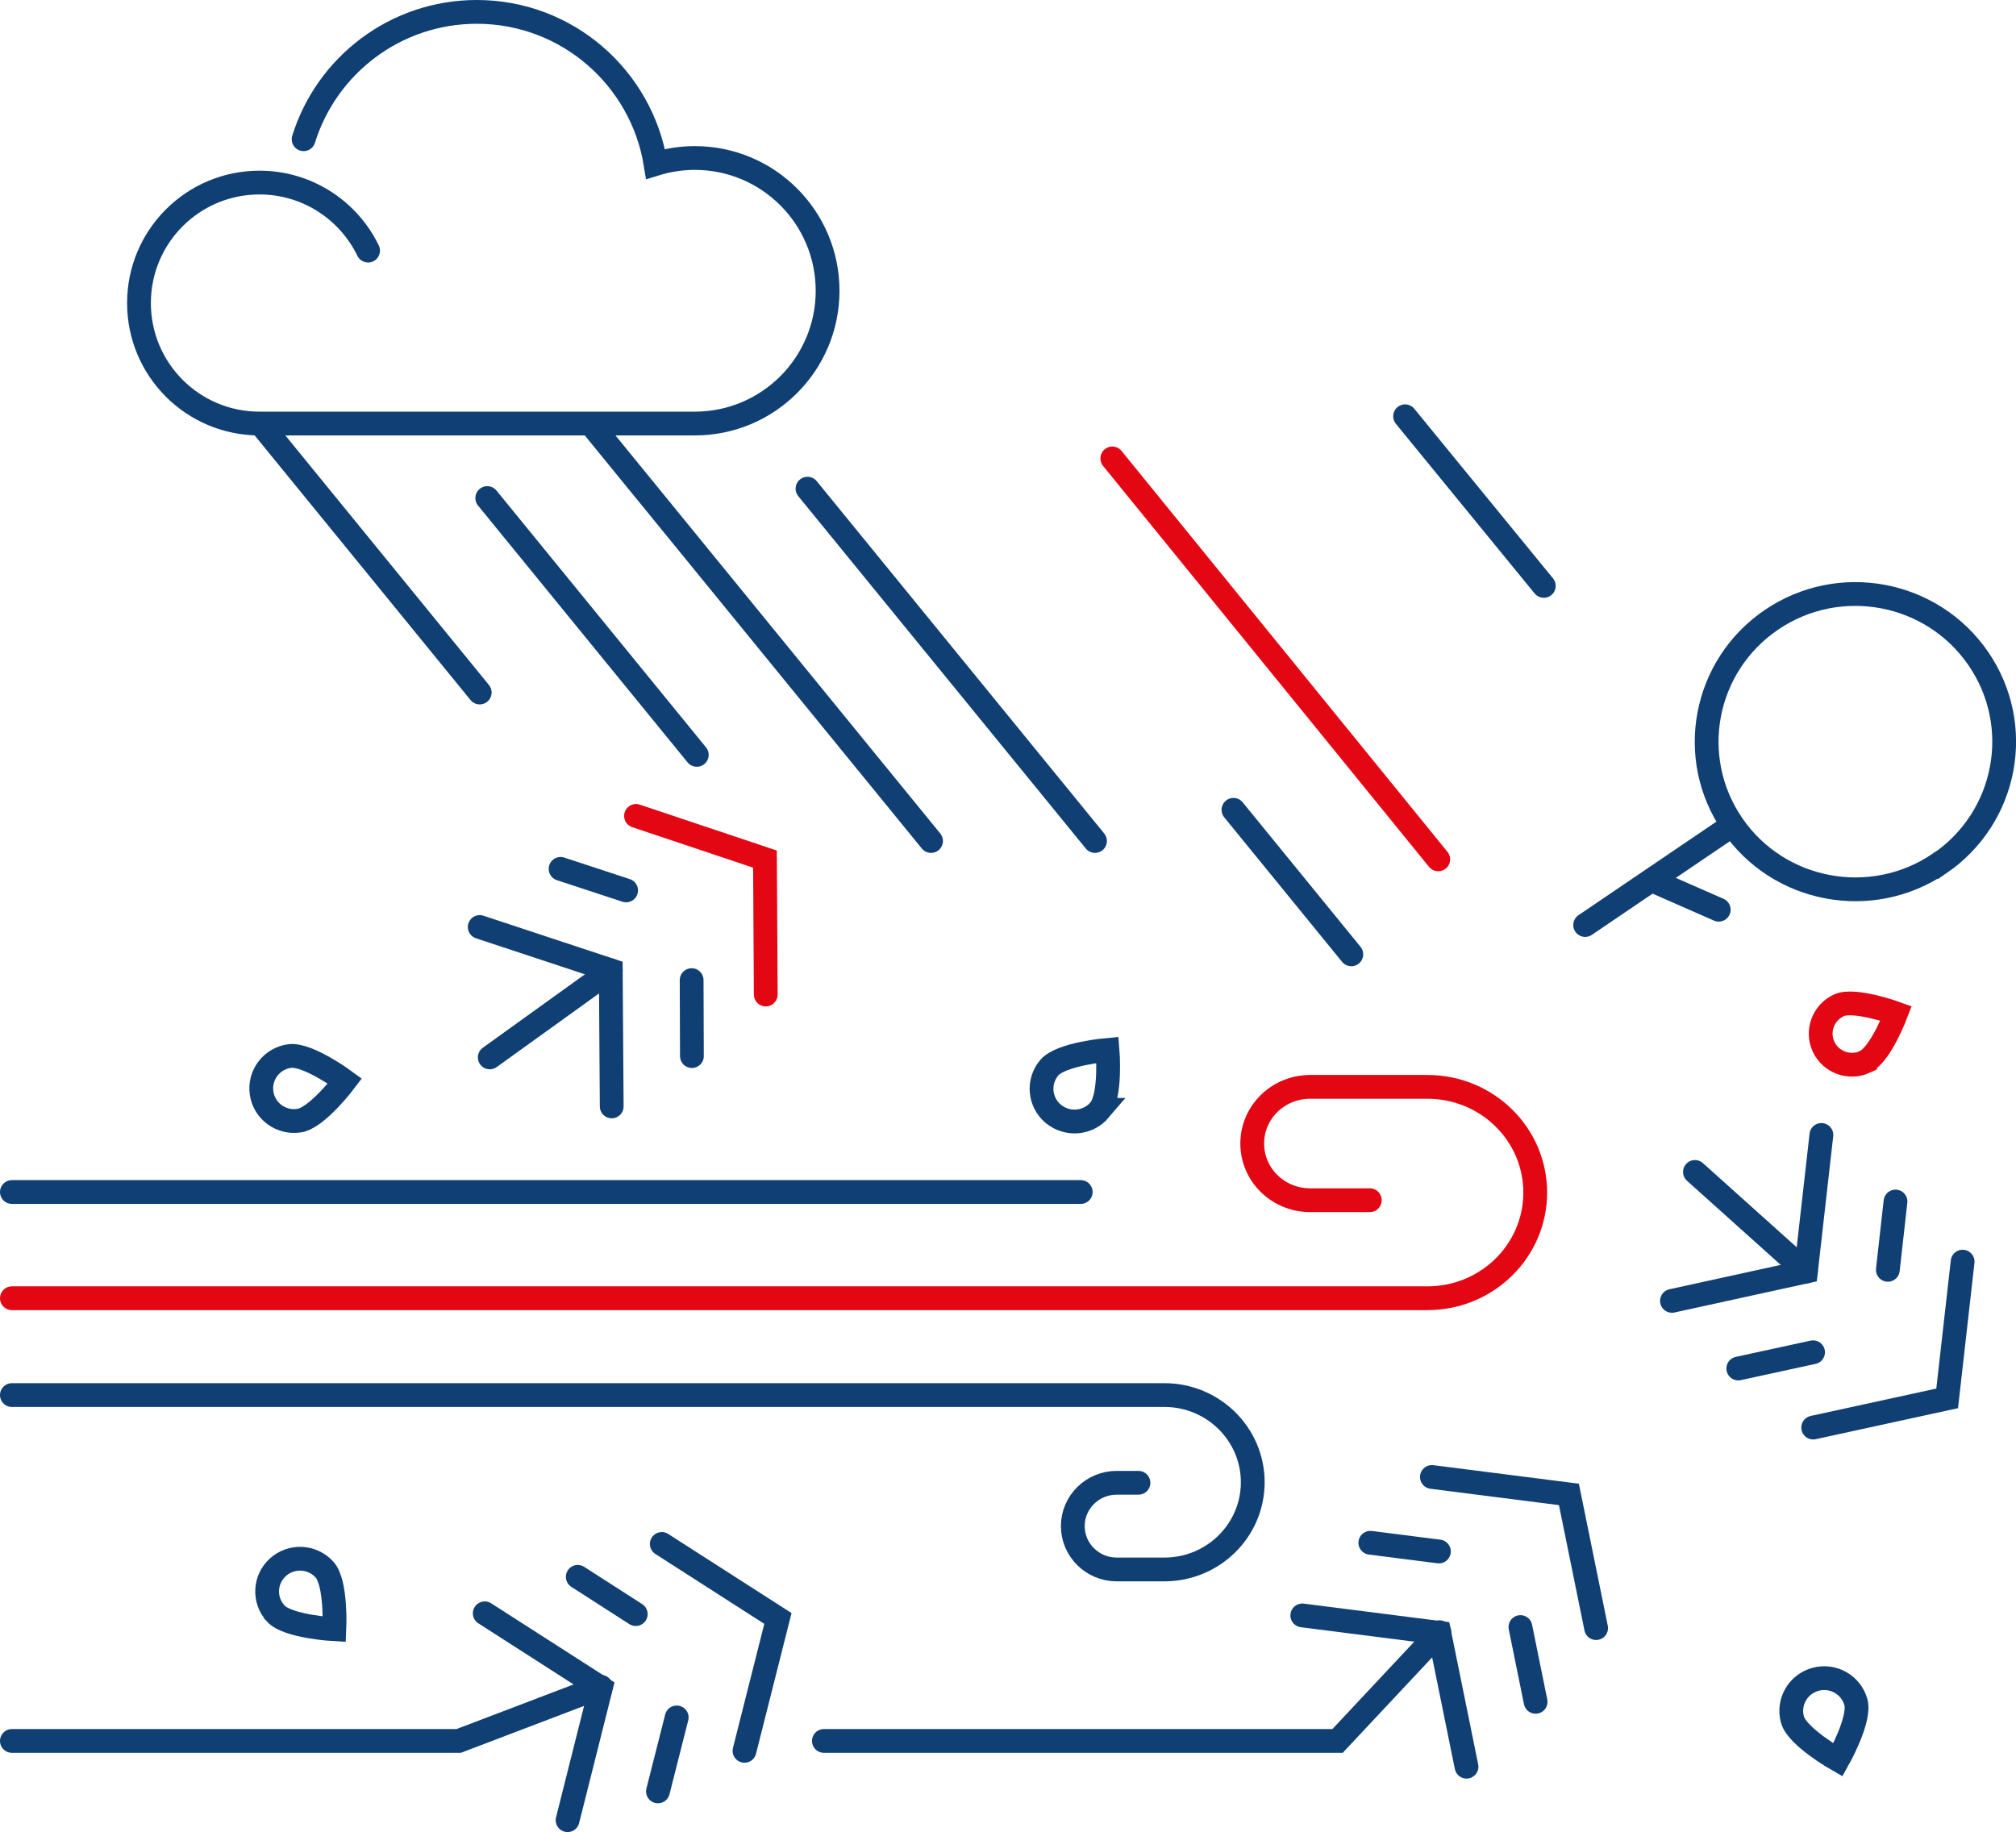 <svg viewBox="0 0 152.59 138.68" data-name="Layer 1" id="Layer_1" xmlns="http://www.w3.org/2000/svg">
  <defs>
    <style>
      .cls-1 {
        stroke: #e30613;
      }

      .cls-1, .cls-2 {
        stroke-width: 1.8px;
      }

      .cls-1, .cls-2, .cls-3 {
        fill: none;
        stroke-linecap: round;
        stroke-miterlimit: 10;
      }

      .cls-2, .cls-3 {
        stroke: #103f74;
      }

      .cls-3 {
        stroke-width: 1.8px;
      }
    </style>
  </defs>
  <polyline points="111 133.73 108.94 123.6 98.57 122.28" class="cls-3"></polyline>
  <line y2="123.16" x2="115.08" y1="128.82" x1="116.23" class="cls-3"></line>
  <line y2="116.78" x2="103.72" y1="117.44" x1="108.91" class="cls-3"></line>
  <polyline points="120.81 123.24 118.75 113.12 108.38 111.8" class="cls-3"></polyline>
  <line y2="88.71" x2="128.29" y1="96.25" x1="136.69" class="cls-3"></line>
  <polyline points="126.55 98.47 136.69 96.25 137.86 85.91" class="cls-3"></polyline>
  <line y2="102.36" x2="137.23" y1="103.59" x1="131.57" class="cls-3"></line>
  <line y2="90.95" x2="143.47" y1="96.12" x1="142.89" class="cls-3"></line>
  <polyline points="137.24 108.06 147.38 105.85 148.55 95.5" class="cls-3"></polyline>
  <polyline points="42.96 137.78 45.48 127.76 36.69 122.12" class="cls-3"></polyline>
  <line y2="130" x2="51.22" y1="135.6" x1="49.8" class="cls-3"></line>
  <line y2="119.36" x2="43.73" y1="122.18" x1="48.12" class="cls-3"></line>
  <polyline points="56.35 132.53 58.88 122.51 50.09 116.87" class="cls-3"></polyline>
  <polyline points="57.96 75.28 57.9 65.03 48.14 61.76" class="cls-1"></polyline>
  <line y2="80.04" x2="37.07" y1="73.45" x1="46.23" class="cls-3"></line>
  <polyline points="46.3 83.75 46.23 73.45 36.31 70.17" class="cls-3"></polyline>
  <line y2="74.19" x2="52.35" y1="79.94" x1="52.37" class="cls-3"></line>
  <line y2="65.77" x2="42.43" y1="67.4" x1="47.39" class="cls-3"></line>
  <path d="M135.67,130.17c-.37-1.32.41-2.68,1.73-3.05,1.33-.37,2.7.4,3.07,1.72.37,1.32-1.36,4.38-1.36,4.38,0,0-3.07-1.74-3.44-3.05ZM20.86,122.12c-.92-1.01-.84-2.58.18-3.49,1.02-.92,2.6-.84,3.52.18.92,1.01.75,4.52.75,4.52,0,0-3.53-.19-4.45-1.2ZM22.62,84.83c-1.36.2-2.63-.74-2.82-2.09-.2-1.35.75-2.61,2.11-2.8,1.36-.2,4.2,1.89,4.2,1.89,0,0-2.12,2.81-3.48,3Z" class="cls-3"></path>
  <path d="M141.16,80.38c-1.19.54-2.6.02-3.14-1.16-.54-1.18-.02-2.57,1.16-3.12,1.19-.54,4.34.61,4.34.61,0,0-1.18,3.12-2.36,3.66Z" class="cls-1"></path>
  <path d="M83.24,84.01c-.89,1.05-2.46,1.18-3.52.3-1.05-.88-1.19-2.44-.3-3.49.89-1.05,4.41-1.35,4.41-1.35,0,0,.29,3.5-.6,4.54Z" class="cls-3"></path>
  <path d="M130.09,68.86l-5.1-2.24M131.14,62.45l-11.16,7.57M146.78,65.37c-5.13,3.48-12.14,2.17-15.64-2.92-3.51-5.1-2.19-12.05,2.95-15.54,5.13-3.48,12.13-2.17,15.64,2.93,3.51,5.1,2.19,12.05-2.94,15.54Z" class="cls-2"></path>
  <path d="M.9,105.6h87.23c3.7,0,6.69,2.96,6.69,6.6s-2.99,6.6-6.69,6.6h-3.61c-1.83,0-3.32-1.47-3.32-3.28s1.49-3.28,3.32-3.28h1.65" class="cls-3"></path>
  <polyline points="108.95 123.55 101.24 131.78 62.36 131.78" class="cls-3"></polyline>
  <polyline points="45.48 127.68 34.72 131.78 .9 131.78" class="cls-3"></polyline>
  <path d="M.9,98.27h107.14c4.51,0,8.16-3.58,8.16-8s-3.65-8-8.16-8h-8.88c-2.42,0-4.38,1.92-4.38,4.29s1.96,4.29,4.38,4.29h4.52" class="cls-1"></path>
  <line y2="90.23" x2=".9" y1="90.23" x1="81.8" class="cls-3"></line>
  <line y2="52.42" x2="36.31" y1="32.08" x1="19.72" class="cls-3"></line>
  <path d="M93.36,61.3l8.92,10.94M61.12,36.99l21.76,26.67M44.82,32.22l25.65,31.44M36.88,37.7l15.86,19.44" class="cls-3"></path>
  <line y2="65.05" x2="108.86" y1="34.7" x1="84.19" class="cls-1"></line>
  <line y2="44.35" x2="116.85" y1="31.51" x1="106.35" class="cls-3"></line>
  <path d="M22.98,10.54c1.74-5.59,6.95-9.64,13.11-9.64,6.83,0,12.47,4.99,13.53,11.51.94-.29,1.93-.45,2.97-.45,5.55,0,10.05,4.5,10.05,10.05s-4.5,10.05-10.05,10.05H19.64c-5.04,0-9.12-4.08-9.12-9.12s4.08-9.12,9.12-9.12c3.62,0,6.74,2.1,8.22,5.15" class="cls-3"></path>
</svg>
